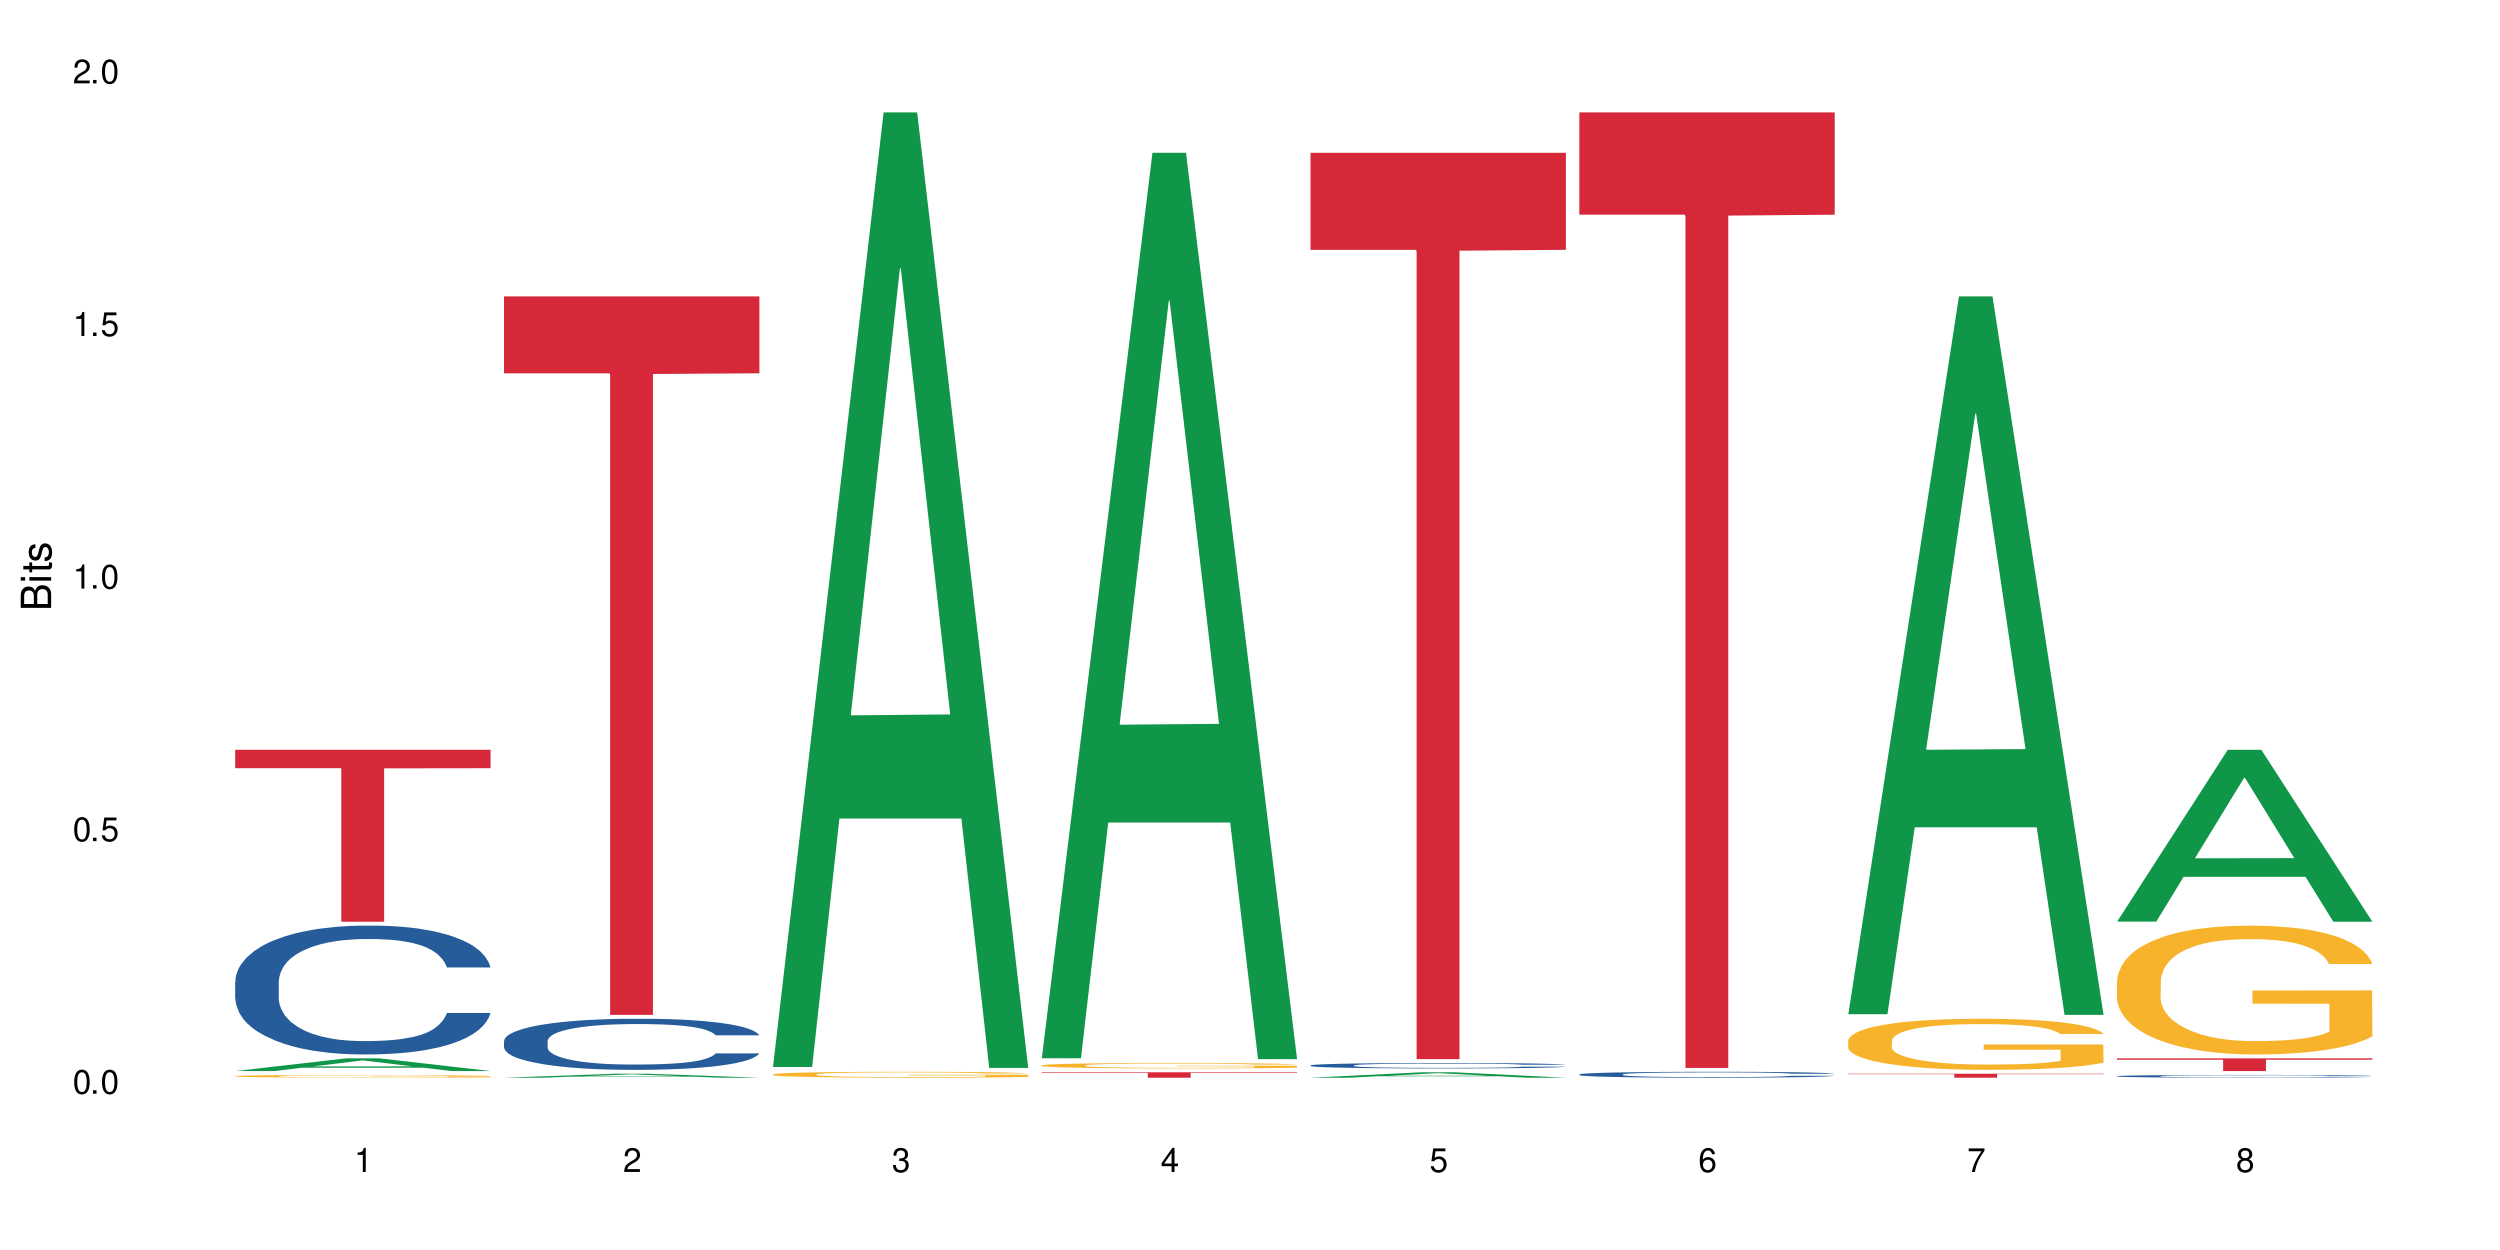 <?xml version="1.0" encoding="UTF-8"?>
<svg xmlns="http://www.w3.org/2000/svg" xmlns:xlink="http://www.w3.org/1999/xlink" width="720" height="360" viewBox="0 0 720 360">
<defs>
<g>
<g id="glyph-0-0">
</g>
<g id="glyph-0-1">
<path d="M 2.641 -6.938 C 2 -6.938 1.422 -6.656 1.078 -6.172 C 0.641 -5.562 0.406 -4.641 0.406 -3.359 C 0.406 -1.016 1.188 0.219 2.641 0.219 C 4.078 0.219 4.859 -1.016 4.859 -3.297 C 4.859 -4.641 4.656 -5.547 4.203 -6.172 C 3.844 -6.656 3.281 -6.938 2.641 -6.938 Z M 2.641 -6.188 C 3.547 -6.188 4 -5.25 4 -3.375 C 4 -1.406 3.562 -0.484 2.625 -0.484 C 1.734 -0.484 1.281 -1.438 1.281 -3.344 C 1.281 -5.25 1.734 -6.188 2.641 -6.188 Z M 2.641 -6.188 "/>
</g>
<g id="glyph-0-2">
<path d="M 1.828 -1 L 0.828 -1 L 0.828 0 L 1.828 0 Z M 1.828 -1 "/>
</g>
<g id="glyph-0-3">
<path d="M 4.562 -6.797 L 1.062 -6.797 L 0.547 -3.094 L 1.328 -3.094 C 1.719 -3.562 2.047 -3.734 2.578 -3.734 C 3.484 -3.734 4.062 -3.109 4.062 -2.094 C 4.062 -1.125 3.484 -0.531 2.578 -0.531 C 1.828 -0.531 1.375 -0.906 1.188 -1.672 L 0.328 -1.672 C 0.453 -1.109 0.547 -0.844 0.75 -0.594 C 1.125 -0.078 1.828 0.219 2.594 0.219 C 3.969 0.219 4.922 -0.781 4.922 -2.219 C 4.922 -3.562 4.031 -4.484 2.719 -4.484 C 2.25 -4.484 1.859 -4.359 1.469 -4.062 L 1.734 -5.969 L 4.562 -5.969 Z M 4.562 -6.797 "/>
</g>
<g id="glyph-0-4">
<path d="M 2.484 -4.938 L 2.484 0 L 3.328 0 L 3.328 -6.938 L 2.766 -6.938 C 2.469 -5.875 2.281 -5.734 0.984 -5.562 L 0.984 -4.938 Z M 2.484 -4.938 "/>
</g>
<g id="glyph-0-5">
<path d="M 4.859 -0.828 L 1.281 -0.828 C 1.359 -1.406 1.672 -1.781 2.5 -2.281 L 3.469 -2.828 C 4.406 -3.344 4.906 -4.062 4.906 -4.906 C 4.906 -5.484 4.672 -6.031 4.266 -6.406 C 3.859 -6.766 3.375 -6.938 2.719 -6.938 C 1.859 -6.938 1.219 -6.625 0.844 -6.031 C 0.609 -5.672 0.5 -5.234 0.484 -4.531 L 1.328 -4.531 C 1.359 -5.016 1.406 -5.281 1.531 -5.516 C 1.75 -5.938 2.188 -6.203 2.703 -6.203 C 3.469 -6.203 4.031 -5.641 4.031 -4.891 C 4.031 -4.344 3.719 -3.859 3.125 -3.516 L 2.234 -3 C 0.812 -2.172 0.406 -1.531 0.328 -0.016 L 4.859 -0.016 Z M 4.859 -0.828 "/>
</g>
<g id="glyph-0-6">
<path d="M 2.125 -3.188 L 2.578 -3.188 C 3.5 -3.188 3.984 -2.766 3.984 -1.922 C 3.984 -1.062 3.469 -0.531 2.594 -0.531 C 1.656 -0.531 1.203 -1 1.156 -2.016 L 0.312 -2.016 C 0.344 -1.453 0.438 -1.094 0.609 -0.781 C 0.953 -0.109 1.625 0.219 2.547 0.219 C 3.953 0.219 4.859 -0.625 4.859 -1.938 C 4.859 -2.828 4.516 -3.297 3.703 -3.594 C 4.344 -3.844 4.656 -4.328 4.656 -5.031 C 4.656 -6.219 3.875 -6.938 2.578 -6.938 C 1.203 -6.938 0.484 -6.172 0.453 -4.703 L 1.297 -4.703 C 1.312 -5.125 1.344 -5.359 1.453 -5.578 C 1.641 -5.969 2.062 -6.203 2.594 -6.203 C 3.344 -6.203 3.797 -5.75 3.797 -5 C 3.797 -4.516 3.609 -4.219 3.25 -4.047 C 3.016 -3.953 2.703 -3.922 2.125 -3.906 Z M 2.125 -3.188 "/>
</g>
<g id="glyph-0-7">
<path d="M 3.141 -1.672 L 3.141 0 L 3.984 0 L 3.984 -1.672 L 4.984 -1.672 L 4.984 -2.438 L 3.984 -2.438 L 3.984 -6.938 L 3.359 -6.938 L 0.266 -2.578 L 0.266 -1.672 Z M 3.141 -2.438 L 1 -2.438 L 3.141 -5.5 Z M 3.141 -2.438 "/>
</g>
<g id="glyph-0-8">
<path d="M 4.781 -5.125 C 4.609 -6.266 3.891 -6.938 2.844 -6.938 C 2.094 -6.938 1.422 -6.578 1.031 -5.953 C 0.594 -5.266 0.406 -4.422 0.406 -3.172 C 0.406 -2 0.578 -1.25 0.984 -0.641 C 1.359 -0.078 1.953 0.219 2.703 0.219 C 3.984 0.219 4.922 -0.75 4.922 -2.094 C 4.922 -3.375 4.062 -4.281 2.844 -4.281 C 2.172 -4.281 1.641 -4.031 1.281 -3.516 C 1.281 -5.234 1.828 -6.188 2.797 -6.188 C 3.391 -6.188 3.797 -5.797 3.938 -5.125 Z M 2.734 -3.531 C 3.547 -3.531 4.062 -2.953 4.062 -2.031 C 4.062 -1.156 3.484 -0.531 2.703 -0.531 C 1.922 -0.531 1.328 -1.188 1.328 -2.078 C 1.328 -2.938 1.906 -3.531 2.734 -3.531 Z M 2.734 -3.531 "/>
</g>
<g id="glyph-0-9">
<path d="M 4.984 -6.797 L 0.438 -6.797 L 0.438 -5.969 L 4.109 -5.969 C 2.5 -3.656 1.828 -2.234 1.328 0 L 2.219 0 C 2.594 -2.172 3.453 -4.047 4.984 -6.094 Z M 4.984 -6.797 "/>
</g>
<g id="glyph-0-10">
<path d="M 3.75 -3.656 C 4.469 -4.094 4.688 -4.438 4.688 -5.078 C 4.688 -6.172 3.844 -6.938 2.641 -6.938 C 1.438 -6.938 0.594 -6.172 0.594 -5.094 C 0.594 -4.438 0.812 -4.094 1.516 -3.656 C 0.734 -3.266 0.359 -2.703 0.359 -1.922 C 0.359 -0.656 1.281 0.219 2.641 0.219 C 3.984 0.219 4.922 -0.656 4.922 -1.922 C 4.922 -2.703 4.531 -3.266 3.75 -3.656 Z M 2.641 -6.188 C 3.359 -6.188 3.812 -5.75 3.812 -5.062 C 3.812 -4.406 3.344 -3.984 2.641 -3.984 C 1.922 -3.984 1.453 -4.406 1.453 -5.078 C 1.453 -5.75 1.922 -6.188 2.641 -6.188 Z M 2.641 -3.266 C 3.484 -3.266 4.062 -2.719 4.062 -1.906 C 4.062 -1.078 3.484 -0.531 2.625 -0.531 C 1.797 -0.531 1.219 -1.094 1.219 -1.906 C 1.219 -2.719 1.781 -3.266 2.641 -3.266 Z M 2.641 -3.266 "/>
</g>
<g id="glyph-1-0">
</g>
<g id="glyph-1-1">
<path d="M 0 -0.953 L 0 -4.891 C 0 -5.719 -0.234 -6.344 -0.734 -6.797 C -1.188 -7.234 -1.812 -7.469 -2.5 -7.469 C -3.547 -7.469 -4.188 -7 -4.625 -5.875 C -4.984 -6.688 -5.625 -7.094 -6.531 -7.094 C -7.172 -7.094 -7.734 -6.859 -8.141 -6.391 C -8.562 -5.922 -8.75 -5.344 -8.75 -4.5 L -8.75 -0.953 Z M -4.984 -2.062 L -7.766 -2.062 L -7.766 -4.219 C -7.766 -4.844 -7.688 -5.203 -7.453 -5.5 C -7.219 -5.812 -6.859 -5.969 -6.375 -5.969 C -5.891 -5.969 -5.531 -5.812 -5.297 -5.5 C -5.062 -5.203 -4.984 -4.844 -4.984 -4.219 Z M -0.984 -2.062 L -4 -2.062 L -4 -4.781 C -4 -5.766 -3.438 -6.359 -2.484 -6.359 C -1.547 -6.359 -0.984 -5.766 -0.984 -4.781 Z M -0.984 -2.062 "/>
</g>
<g id="glyph-1-2">
<path d="M -6.281 -1.797 L -6.281 -0.797 L 0 -0.797 L 0 -1.797 Z M -8.75 -1.797 L -8.75 -0.797 L -7.484 -0.797 L -7.484 -1.797 Z M -8.75 -1.797 "/>
</g>
<g id="glyph-1-3">
<path d="M -6.281 -3.047 L -6.281 -2.016 L -8.016 -2.016 L -8.016 -1.016 L -6.281 -1.016 L -6.281 -0.172 L -5.469 -0.172 L -5.469 -1.016 L -0.719 -1.016 C -0.078 -1.016 0.281 -1.453 0.281 -2.234 C 0.281 -2.5 0.25 -2.719 0.188 -3.047 L -0.641 -3.047 C -0.609 -2.906 -0.594 -2.766 -0.594 -2.562 C -0.594 -2.141 -0.719 -2.016 -1.156 -2.016 L -5.469 -2.016 L -5.469 -3.047 Z M -6.281 -3.047 "/>
</g>
<g id="glyph-1-4">
<path d="M -4.531 -5.25 C -5.766 -5.25 -6.469 -4.422 -6.469 -2.969 C -6.469 -1.516 -5.719 -0.562 -4.547 -0.562 C -3.562 -0.562 -3.094 -1.062 -2.734 -2.562 L -2.516 -3.484 C -2.344 -4.188 -2.094 -4.469 -1.641 -4.469 C -1.047 -4.469 -0.641 -3.875 -0.641 -3 C -0.641 -2.453 -0.797 -2 -1.062 -1.75 C -1.25 -1.594 -1.422 -1.531 -1.875 -1.469 L -1.875 -0.406 C -0.422 -0.453 0.281 -1.266 0.281 -2.922 C 0.281 -4.5 -0.5 -5.516 -1.719 -5.516 C -2.656 -5.516 -3.172 -4.984 -3.469 -3.734 L -3.703 -2.766 C -3.891 -1.953 -4.156 -1.609 -4.594 -1.609 C -5.188 -1.609 -5.547 -2.125 -5.547 -2.938 C -5.547 -3.75 -5.203 -4.172 -4.531 -4.203 Z M -4.531 -5.25 "/>
</g>
</g>
</defs>
<rect x="-72" y="-36" width="864" height="432" fill="rgb(100%, 100%, 100%)" fill-opacity="1"/>
<path fill-rule="nonzero" fill="rgb(6.275%, 58.824%, 28.235%)" fill-opacity="1" d="M 67.73 308.465 L 67.809 308.461 L 99.637 304.809 L 109.301 304.809 L 141.281 308.469 L 130.047 308.469 L 122.031 307.512 L 86.906 307.512 L 79.047 308.465 L 67.73 308.465 L 90.285 307.117 L 118.809 307.113 L 104.586 305.406 L 104.43 305.402 L 104.27 305.414 L 90.207 307.113 L 90.285 307.117 Z M 67.73 308.465 "/>
<path fill-rule="nonzero" fill="rgb(14.51%, 36.078%, 60%)" fill-opacity="1" d="M 67.73 282.73 L 67.82 282.695 L 67.82 281.883 L 68.09 280.594 L 68.719 278.965 L 69.344 277.844 L 70.961 275.844 L 73.203 273.91 L 75.535 272.418 L 77.238 271.535 L 78.766 270.859 L 82.262 269.605 L 84.504 268.961 L 86.926 268.383 L 89.887 267.805 L 92.039 267.469 L 96.883 266.926 L 100.469 266.688 L 103.25 266.586 L 109.262 266.586 L 112.848 266.719 L 115.449 266.891 L 118.32 267.16 L 120.742 267.469 L 124.957 268.215 L 128.727 269.164 L 130.43 269.707 L 133.121 270.758 L 135.184 271.773 L 136.617 272.656 L 138.234 273.91 L 139.668 275.438 L 140.746 277.168 L 141.281 278.625 L 128.727 278.625 L 128.098 277.27 L 127.379 276.219 L 126.035 274.828 L 124.688 273.844 L 122.805 272.859 L 121.102 272.215 L 118.77 271.57 L 116.707 271.164 L 114.555 270.859 L 112.488 270.656 L 108.543 270.453 L 103.969 270.453 L 102.266 270.52 L 98.766 270.789 L 96.883 271.027 L 94.191 271.504 L 92.309 271.945 L 90.066 272.621 L 88.539 273.199 L 86.656 274.082 L 85.312 274.859 L 83.785 275.98 L 82.891 276.828 L 82.082 277.777 L 81.363 278.898 L 80.828 280.086 L 80.469 281.34 L 80.289 282.559 L 80.289 287.816 L 80.469 289.039 L 80.918 290.465 L 82.082 292.531 L 83.785 294.328 L 85.762 295.754 L 87.645 296.773 L 88.719 297.246 L 90.156 297.789 L 92.398 298.469 L 95.629 299.145 L 97.512 299.418 L 100.383 299.688 L 103.34 299.824 L 107.289 299.824 L 110.785 299.688 L 113.117 299.52 L 115.539 299.246 L 118.859 298.672 L 120.922 298.129 L 122.715 297.484 L 124.062 296.84 L 124.957 296.297 L 126.305 295.246 L 127.379 294.094 L 128.188 292.906 L 128.727 291.75 L 141.281 291.75 L 140.746 293.109 L 139.938 294.43 L 139.129 295.414 L 137.875 296.602 L 136.441 297.652 L 134.375 298.84 L 132.672 299.621 L 130.43 300.469 L 128.367 301.113 L 126.125 301.691 L 122.805 302.367 L 120.652 302.707 L 118.32 303.012 L 115.539 303.285 L 112.043 303.52 L 108.273 303.656 L 104.777 303.691 L 101.008 303.625 L 98.227 303.488 L 94.551 303.184 L 89.977 302.57 L 86.656 301.926 L 84.055 301.281 L 81.812 300.605 L 79.301 299.688 L 76.074 298.195 L 74.098 297.043 L 72.754 296.094 L 71.23 294.77 L 70.152 293.582 L 68.898 291.684 L 68 289.277 L 67.73 287.41 Z M 67.73 282.73 "/>
<path fill-rule="nonzero" fill="rgb(96.863%, 70.196%, 16.863%)" fill-opacity="1" d="M 67.73 309.926 L 67.82 309.926 L 67.82 309.91 L 68.18 309.879 L 69.078 309.832 L 70.242 309.797 L 71.5 309.766 L 72.305 309.75 L 73.652 309.73 L 74.816 309.715 L 77.777 309.68 L 81.543 309.652 L 83.609 309.637 L 85.941 309.625 L 89.258 309.609 L 90.785 309.605 L 95.449 309.594 L 100.738 309.586 L 109.262 309.586 L 112.938 309.59 L 117.961 309.598 L 120.832 309.605 L 123.074 309.609 L 125.406 309.621 L 128.277 309.637 L 130.969 309.652 L 135.273 309.691 L 137.066 309.715 L 138.594 309.742 L 139.938 309.77 L 140.746 309.797 L 141.281 309.82 L 128.816 309.82 L 128.098 309.797 L 127.289 309.777 L 125.945 309.754 L 124.598 309.734 L 123.254 309.723 L 120.742 309.703 L 118.59 309.691 L 115.898 309.68 L 113.297 309.676 L 110.336 309.672 L 108.543 309.668 L 103.789 309.668 L 99.484 309.672 L 96.973 309.68 L 95.18 309.684 L 92.668 309.695 L 91.141 309.703 L 90.246 309.711 L 87.555 309.734 L 85.762 309.754 L 84.773 309.766 L 83.52 309.789 L 82.621 309.809 L 81.633 309.836 L 81.098 309.859 L 80.379 309.91 L 80.289 310.039 L 80.559 310.066 L 81.098 310.098 L 81.812 310.121 L 82.891 310.152 L 83.965 310.172 L 85.852 310.199 L 87.465 310.219 L 88.719 310.23 L 91.141 310.25 L 92.129 310.258 L 94.461 310.27 L 96.883 310.281 L 99.844 310.289 L 102.086 310.293 L 105.672 310.297 L 110.246 310.297 L 115.629 310.293 L 119.039 310.285 L 121.371 310.281 L 122.895 310.277 L 124.777 310.27 L 126.125 310.262 L 127.379 310.254 L 128.906 310.242 L 128.906 310.066 L 106.75 310.066 L 106.75 309.984 L 141.195 309.984 L 141.281 310.27 L 139.398 310.289 L 137.066 310.305 L 134.824 310.32 L 132.492 310.332 L 129.176 310.348 L 126.484 310.355 L 122.355 310.367 L 118.59 310.371 L 114.645 310.375 L 111.145 310.379 L 103.34 310.379 L 99.395 310.375 L 96.254 310.367 L 93.383 310.359 L 90.516 310.352 L 86.926 310.336 L 84.594 310.324 L 82.172 310.309 L 79.75 310.289 L 77.598 310.27 L 76.164 310.254 L 74.727 310.238 L 73.203 310.215 L 71.766 310.191 L 70.691 310.168 L 69.703 310.145 L 68.988 310.121 L 68.27 310.086 L 67.91 310.062 L 67.73 310.039 Z M 67.73 309.926 "/>
<path fill-rule="nonzero" fill="rgb(83.922%, 15.686%, 22.353%)" fill-opacity="1" d="M 67.73 215.941 L 141.281 215.941 L 141.281 221.242 L 110.629 221.289 L 110.629 265.469 L 98.297 265.469 L 98.297 221.336 L 98.117 221.242 L 67.73 221.242 Z M 67.73 215.941 "/>
<path fill-rule="nonzero" fill="rgb(6.275%, 58.824%, 28.235%)" fill-opacity="1" d="M 145.156 310.379 L 145.234 310.379 L 177.059 309.234 L 186.723 309.234 L 218.707 310.379 L 207.469 310.379 L 199.453 310.082 L 164.328 310.082 L 156.469 310.379 L 145.156 310.379 L 167.707 309.957 L 196.23 309.957 L 182.008 309.422 L 181.852 309.422 L 181.695 309.426 L 167.629 309.957 L 167.707 309.957 Z M 145.156 310.379 "/>
<path fill-rule="nonzero" fill="rgb(14.51%, 36.078%, 60%)" fill-opacity="1" d="M 145.156 299.809 L 145.242 299.793 L 145.242 299.473 L 145.512 298.961 L 146.141 298.316 L 146.77 297.871 L 148.383 297.078 L 150.625 296.312 L 152.957 295.719 L 154.664 295.371 L 156.188 295.102 L 159.684 294.602 L 161.93 294.348 L 164.352 294.117 L 167.309 293.891 L 169.461 293.754 L 174.305 293.539 L 177.895 293.445 L 180.676 293.406 L 186.684 293.406 L 190.273 293.461 L 192.875 293.527 L 195.742 293.633 L 198.164 293.754 L 202.383 294.051 L 206.148 294.43 L 207.852 294.645 L 210.543 295.059 L 212.605 295.465 L 214.043 295.812 L 215.656 296.312 L 217.094 296.914 L 218.168 297.602 L 218.707 298.18 L 206.148 298.18 L 205.52 297.641 L 204.805 297.227 L 203.457 296.672 L 202.113 296.285 L 200.23 295.895 L 198.523 295.637 L 196.191 295.383 L 194.129 295.223 L 191.977 295.102 L 189.914 295.02 L 185.969 294.938 L 181.391 294.938 L 179.688 294.965 L 176.191 295.074 L 174.305 295.168 L 171.613 295.355 L 169.73 295.531 L 167.488 295.801 L 165.965 296.027 L 164.082 296.379 L 162.734 296.688 L 161.211 297.133 L 160.312 297.469 L 159.508 297.844 L 158.789 298.289 L 158.25 298.758 L 157.891 299.258 L 157.711 299.738 L 157.711 301.824 L 157.891 302.309 L 158.34 302.875 L 159.508 303.695 L 161.211 304.406 L 163.184 304.973 L 165.066 305.375 L 166.145 305.562 L 167.578 305.777 L 169.82 306.047 L 173.051 306.316 L 174.934 306.426 L 177.805 306.531 L 180.766 306.586 L 184.711 306.586 L 188.211 306.531 L 190.543 306.465 L 192.965 306.355 L 196.281 306.129 L 198.344 305.914 L 200.141 305.656 L 201.484 305.402 L 202.383 305.188 L 203.727 304.77 L 204.805 304.312 L 205.609 303.844 L 206.148 303.383 L 218.707 303.383 L 218.168 303.922 L 217.359 304.445 L 216.555 304.836 L 215.297 305.309 L 213.863 305.727 L 211.801 306.195 L 210.094 306.504 L 207.852 306.84 L 205.789 307.098 L 203.547 307.324 L 200.23 307.594 L 198.074 307.727 L 195.742 307.848 L 192.965 307.957 L 189.465 308.051 L 185.699 308.105 L 182.199 308.117 L 178.434 308.09 L 175.652 308.039 L 171.973 307.918 L 167.398 307.676 L 164.082 307.418 L 161.48 307.164 L 159.238 306.895 L 156.727 306.531 L 153.496 305.941 L 151.523 305.484 L 150.176 305.105 L 148.652 304.582 L 147.574 304.109 L 146.32 303.359 L 145.422 302.402 L 145.156 301.664 Z M 145.156 299.809 "/>
<path fill-rule="nonzero" fill="rgb(83.922%, 15.686%, 22.353%)" fill-opacity="1" d="M 145.156 85.363 L 218.707 85.363 L 218.707 107.512 L 188.051 107.707 L 188.051 292.289 L 175.719 292.289 L 175.719 107.902 L 175.539 107.512 L 145.156 107.512 Z M 145.156 85.363 "/>
<path fill-rule="nonzero" fill="rgb(6.275%, 58.824%, 28.235%)" fill-opacity="1" d="M 222.578 307.301 L 222.656 307.043 L 254.48 32.379 L 264.148 32.379 L 296.129 307.559 L 284.895 307.559 L 276.879 235.73 L 241.75 235.73 L 233.895 307.301 L 222.578 307.301 L 245.129 206.016 L 273.656 205.754 L 259.434 77.336 L 259.273 77.078 L 259.117 77.855 L 245.051 205.754 L 245.129 206.016 Z M 222.578 307.301 "/>
<path fill-rule="nonzero" fill="rgb(96.863%, 70.196%, 16.863%)" fill-opacity="1" d="M 222.578 309.406 L 222.668 309.406 L 222.668 309.375 L 223.027 309.305 L 223.922 309.207 L 225.09 309.129 L 226.344 309.066 L 227.152 309.031 L 228.496 308.988 L 229.664 308.953 L 232.625 308.883 L 236.391 308.816 L 238.453 308.789 L 240.785 308.762 L 244.105 308.734 L 245.629 308.723 L 250.293 308.695 L 255.586 308.68 L 261.418 308.676 L 264.109 308.68 L 267.785 308.684 L 272.809 308.703 L 275.68 308.719 L 277.922 308.734 L 280.254 308.754 L 283.125 308.785 L 285.816 308.82 L 287.969 308.859 L 290.121 308.906 L 291.914 308.957 L 293.438 309.008 L 294.785 309.074 L 295.59 309.129 L 296.129 309.184 L 283.66 309.184 L 282.945 309.129 L 282.137 309.086 L 280.793 309.035 L 279.445 309 L 278.102 308.969 L 275.59 308.93 L 273.438 308.902 L 270.746 308.883 L 268.145 308.867 L 265.184 308.859 L 263.391 308.855 L 258.637 308.855 L 254.332 308.867 L 251.82 308.879 L 250.023 308.891 L 247.512 308.914 L 245.988 308.934 L 245.094 308.945 L 242.402 308.996 L 240.605 309.039 L 239.621 309.066 L 238.363 309.113 L 237.469 309.156 L 236.48 309.219 L 235.941 309.266 L 235.227 309.371 L 235.137 309.652 L 235.406 309.711 L 235.941 309.773 L 236.66 309.828 L 237.738 309.887 L 238.812 309.934 L 240.695 309.996 L 242.312 310.035 L 243.566 310.062 L 245.988 310.102 L 246.977 310.117 L 249.309 310.145 L 251.73 310.168 L 254.691 310.184 L 256.934 310.195 L 260.52 310.203 L 265.094 310.203 L 270.477 310.191 L 273.887 310.18 L 276.219 310.168 L 277.742 310.156 L 279.625 310.141 L 280.973 310.125 L 282.227 310.109 L 283.75 310.082 L 283.75 309.711 L 261.598 309.707 L 261.598 309.535 L 296.039 309.531 L 296.129 310.141 L 294.246 310.184 L 291.914 310.223 L 289.672 310.254 L 287.34 310.281 L 284.02 310.309 L 281.328 310.328 L 277.203 310.352 L 273.438 310.363 L 269.488 310.375 L 265.992 310.379 L 261.867 310.379 L 258.188 310.375 L 254.242 310.367 L 251.102 310.355 L 248.23 310.34 L 245.359 310.32 L 241.773 310.285 L 239.441 310.262 L 237.02 310.227 L 234.598 310.188 L 232.445 310.148 L 231.008 310.113 L 229.574 310.078 L 228.051 310.031 L 226.613 309.977 L 225.539 309.93 L 224.551 309.875 L 223.832 309.824 L 223.117 309.754 L 222.758 309.695 L 222.578 309.648 Z M 222.578 309.406 "/>
<path fill-rule="nonzero" fill="rgb(6.275%, 58.824%, 28.235%)" fill-opacity="1" d="M 300 304.785 L 300.078 304.539 L 331.906 44.012 L 341.57 44.012 L 373.555 305.031 L 362.316 305.031 L 354.301 236.895 L 319.176 236.895 L 311.316 304.785 L 300 304.785 L 322.555 208.711 L 351.078 208.465 L 336.855 86.66 L 336.699 86.414 L 336.543 87.148 L 322.477 208.465 L 322.555 208.711 Z M 300 304.785 "/>
<path fill-rule="nonzero" fill="rgb(96.863%, 70.196%, 16.863%)" fill-opacity="1" d="M 300 306.812 L 300.09 306.812 L 300.09 306.785 L 300.449 306.719 L 301.348 306.633 L 302.512 306.559 L 303.77 306.504 L 304.574 306.473 L 305.922 306.43 L 307.086 306.398 L 310.047 306.336 L 313.816 306.273 L 315.879 306.25 L 318.211 306.227 L 321.527 306.199 L 323.055 306.188 L 327.719 306.164 L 333.012 306.152 L 338.84 306.148 L 341.531 306.148 L 345.207 306.152 L 350.23 306.168 L 353.102 306.184 L 355.344 306.199 L 357.676 306.215 L 360.547 306.246 L 363.238 306.277 L 365.391 306.312 L 367.543 306.355 L 369.336 306.402 L 370.863 306.453 L 372.207 306.512 L 373.016 306.562 L 373.555 306.609 L 361.086 306.609 L 360.367 306.562 L 359.559 306.523 L 358.215 306.477 L 356.871 306.441 L 355.523 306.414 L 353.012 306.379 L 350.859 306.355 L 348.168 306.336 L 345.566 306.32 L 342.609 306.312 L 340.812 306.309 L 336.059 306.309 L 331.754 306.32 L 329.242 306.332 L 327.449 306.344 L 324.938 306.363 L 323.414 306.383 L 322.516 306.395 L 319.824 306.438 L 318.031 306.477 L 317.043 306.504 L 315.789 306.547 L 314.891 306.586 L 313.902 306.641 L 313.367 306.684 L 312.648 306.781 L 312.559 307.039 L 312.828 307.09 L 313.367 307.148 L 314.082 307.203 L 315.16 307.254 L 316.234 307.297 L 318.121 307.352 L 319.734 307.391 L 320.992 307.414 L 323.414 307.453 L 324.398 307.465 L 326.73 307.488 L 329.152 307.512 L 332.113 307.527 L 334.355 307.535 L 337.941 307.543 L 342.52 307.543 L 347.898 307.535 L 351.309 307.523 L 353.641 307.512 L 355.164 307.5 L 357.047 307.484 L 358.395 307.473 L 359.648 307.457 L 361.176 307.434 L 361.176 307.09 L 339.02 307.09 L 339.02 306.93 L 373.465 306.93 L 373.555 307.484 L 371.668 307.523 L 369.336 307.562 L 367.094 307.59 L 364.762 307.613 L 361.445 307.641 L 358.754 307.656 L 354.629 307.68 L 350.859 307.691 L 346.914 307.699 L 343.414 307.703 L 335.609 307.703 L 331.664 307.695 L 328.523 307.684 L 325.656 307.668 L 322.785 307.648 L 319.195 307.621 L 316.863 307.594 L 314.441 307.566 L 312.02 307.531 L 309.867 307.492 L 308.434 307.461 L 306.996 307.426 L 305.473 307.387 L 304.039 307.336 L 302.961 307.293 L 301.973 307.242 L 301.258 307.195 L 300.539 307.133 L 300.18 307.082 L 300 307.035 Z M 300 306.812 "/>
<path fill-rule="nonzero" fill="rgb(83.922%, 15.686%, 22.353%)" fill-opacity="1" d="M 300 308.82 L 373.555 308.82 L 373.555 308.988 L 342.898 308.988 L 342.898 310.379 L 330.566 310.379 L 330.566 308.992 L 330.387 308.988 L 300 308.988 Z M 300 308.82 "/>
<path fill-rule="nonzero" fill="rgb(6.275%, 58.824%, 28.235%)" fill-opacity="1" d="M 377.426 310.379 L 377.504 310.375 L 409.328 308.82 L 418.992 308.82 L 450.977 310.379 L 439.738 310.379 L 431.723 309.973 L 396.598 309.973 L 388.738 310.379 L 377.426 310.379 L 399.977 309.805 L 428.504 309.805 L 414.277 309.074 L 414.121 309.074 L 413.965 309.078 L 399.898 309.805 L 399.977 309.805 Z M 377.426 310.379 "/>
<path fill-rule="nonzero" fill="rgb(14.51%, 36.078%, 60%)" fill-opacity="1" d="M 377.426 306.824 L 377.516 306.824 L 377.516 306.789 L 377.781 306.734 L 378.41 306.668 L 379.039 306.621 L 380.652 306.535 L 382.895 306.453 L 385.227 306.391 L 386.934 306.355 L 388.457 306.324 L 391.957 306.273 L 394.199 306.246 L 396.621 306.223 L 399.578 306.199 L 401.734 306.184 L 406.574 306.16 L 410.164 306.152 L 412.945 306.148 L 418.953 306.148 L 422.543 306.152 L 425.145 306.16 L 428.016 306.172 L 430.438 306.184 L 434.652 306.215 L 438.418 306.254 L 440.125 306.277 L 442.812 306.32 L 444.879 306.363 L 446.312 306.402 L 447.926 306.453 L 449.363 306.52 L 450.438 306.59 L 450.977 306.652 L 438.418 306.652 L 437.789 306.594 L 437.074 306.551 L 435.727 306.492 L 434.383 306.453 L 432.5 306.41 L 430.793 306.383 L 428.461 306.355 L 426.398 306.34 L 424.246 306.324 L 422.184 306.316 L 418.238 306.309 L 413.664 306.309 L 411.957 306.312 L 408.461 306.324 L 406.574 306.332 L 403.887 306.352 L 402 306.371 L 399.758 306.398 L 398.234 306.426 L 396.352 306.461 L 395.004 306.496 L 393.48 306.543 L 392.582 306.578 L 391.777 306.617 L 391.059 306.664 L 390.52 306.715 L 390.16 306.766 L 389.98 306.816 L 389.98 307.039 L 390.16 307.09 L 390.609 307.148 L 391.777 307.238 L 393.48 307.312 L 395.453 307.371 L 397.336 307.414 L 398.414 307.434 L 399.848 307.457 L 402.09 307.484 L 405.32 307.516 L 407.203 307.527 L 410.074 307.535 L 413.035 307.543 L 416.98 307.543 L 420.48 307.535 L 422.812 307.531 L 425.234 307.52 L 428.551 307.496 L 430.613 307.473 L 432.41 307.445 L 433.754 307.418 L 434.652 307.395 L 435.996 307.352 L 437.074 307.301 L 437.879 307.254 L 438.418 307.203 L 450.977 307.203 L 450.438 307.262 L 449.633 307.316 L 448.824 307.359 L 447.566 307.406 L 446.133 307.453 L 444.07 307.5 L 442.367 307.535 L 440.125 307.57 L 438.059 307.598 L 435.816 307.621 L 432.5 307.648 L 430.348 307.664 L 428.016 307.676 L 425.234 307.688 L 421.734 307.699 L 417.969 307.703 L 410.703 307.703 L 407.922 307.695 L 404.242 307.684 L 399.668 307.656 L 396.352 307.633 L 393.75 307.605 L 391.508 307.574 L 388.996 307.535 L 385.766 307.473 L 383.793 307.426 L 382.449 307.387 L 380.922 307.332 L 379.848 307.281 L 378.59 307.199 L 377.695 307.102 L 377.426 307.02 Z M 377.426 306.824 "/>
<path fill-rule="nonzero" fill="rgb(83.922%, 15.686%, 22.353%)" fill-opacity="1" d="M 377.426 44.012 L 450.977 44.012 L 450.977 71.953 L 420.324 72.199 L 420.324 305.031 L 407.988 305.031 L 407.988 72.441 L 407.809 71.953 L 377.426 71.953 Z M 377.426 44.012 "/>
<path fill-rule="nonzero" fill="rgb(14.51%, 36.078%, 60%)" fill-opacity="1" d="M 454.848 309.418 L 454.938 309.418 L 454.938 309.379 L 455.207 309.32 L 455.836 309.246 L 456.461 309.195 L 458.078 309.102 L 460.32 309.012 L 462.652 308.945 L 464.355 308.902 L 465.879 308.875 L 469.379 308.816 L 471.621 308.785 L 474.043 308.758 L 477.004 308.734 L 479.156 308.719 L 484 308.691 L 487.586 308.68 L 490.367 308.676 L 496.379 308.676 L 499.965 308.684 L 502.566 308.691 L 505.438 308.703 L 507.859 308.719 L 512.074 308.75 L 515.844 308.797 L 517.547 308.82 L 520.238 308.867 L 522.301 308.914 L 523.734 308.957 L 525.352 309.012 L 526.785 309.082 L 527.863 309.164 L 528.398 309.23 L 515.844 309.23 L 515.215 309.168 L 514.496 309.117 L 513.152 309.055 L 511.805 309.012 L 509.922 308.965 L 508.219 308.934 L 505.887 308.906 L 503.824 308.887 L 501.672 308.875 L 499.605 308.863 L 495.66 308.855 L 491.086 308.855 L 489.383 308.859 L 485.883 308.871 L 484 308.879 L 481.309 308.902 L 479.426 308.922 L 477.184 308.953 L 475.656 308.98 L 473.773 309.02 L 472.43 309.059 L 470.902 309.109 L 470.008 309.148 L 469.199 309.191 L 468.48 309.242 L 467.945 309.297 L 467.586 309.355 L 467.406 309.41 L 467.406 309.652 L 467.586 309.707 L 468.035 309.773 L 469.199 309.867 L 470.902 309.949 L 472.879 310.016 L 474.762 310.062 L 475.836 310.086 L 477.273 310.109 L 479.516 310.141 L 482.742 310.172 L 484.629 310.184 L 487.496 310.195 L 490.457 310.203 L 494.406 310.203 L 497.902 310.195 L 500.234 310.188 L 502.656 310.176 L 505.977 310.148 L 508.039 310.125 L 509.832 310.094 L 511.18 310.066 L 512.074 310.039 L 513.422 309.992 L 514.496 309.938 L 515.305 309.887 L 515.844 309.832 L 528.398 309.832 L 527.863 309.895 L 527.055 309.953 L 526.246 310 L 524.992 310.055 L 523.555 310.102 L 521.492 310.156 L 519.789 310.191 L 517.547 310.23 L 515.484 310.262 L 513.242 310.289 L 509.922 310.32 L 507.77 310.336 L 505.438 310.348 L 502.656 310.359 L 499.16 310.371 L 495.391 310.379 L 491.895 310.379 L 488.125 310.375 L 485.344 310.371 L 481.668 310.355 L 477.094 310.328 L 473.773 310.301 L 471.172 310.27 L 468.93 310.238 L 466.418 310.195 L 463.191 310.129 L 461.215 310.074 L 459.871 310.031 L 458.348 309.969 L 457.27 309.914 L 456.016 309.828 L 455.117 309.719 L 454.848 309.633 Z M 454.848 309.418 "/>
<path fill-rule="nonzero" fill="rgb(83.922%, 15.686%, 22.353%)" fill-opacity="1" d="M 454.848 32.379 L 528.398 32.379 L 528.398 61.832 L 497.746 62.094 L 497.746 307.559 L 485.414 307.559 L 485.414 62.352 L 485.234 61.832 L 454.848 61.832 Z M 454.848 32.379 "/>
<path fill-rule="nonzero" fill="rgb(6.275%, 58.824%, 28.235%)" fill-opacity="1" d="M 532.27 292.094 L 532.352 291.902 L 564.176 85.363 L 573.84 85.363 L 605.824 292.289 L 594.586 292.289 L 586.57 238.273 L 551.445 238.273 L 543.586 292.094 L 532.27 292.094 L 554.824 215.93 L 583.348 215.738 L 569.125 119.172 L 568.969 118.977 L 568.812 119.559 L 554.746 215.738 L 554.824 215.93 Z M 532.27 292.094 "/>
<path fill-rule="nonzero" fill="rgb(96.863%, 70.196%, 16.863%)" fill-opacity="1" d="M 532.27 299.707 L 532.359 299.695 L 532.359 299.426 L 532.719 298.82 L 533.617 297.988 L 534.781 297.301 L 536.039 296.766 L 536.844 296.484 L 538.191 296.078 L 539.355 295.785 L 542.316 295.18 L 546.086 294.613 L 548.148 294.375 L 550.48 294.145 L 553.797 293.891 L 555.324 293.797 L 559.988 293.582 L 565.281 293.445 L 571.109 293.406 L 573.801 293.418 L 577.48 293.473 L 582.5 293.621 L 585.371 293.754 L 587.613 293.891 L 589.945 294.062 L 592.816 294.332 L 595.508 294.656 L 597.66 294.977 L 599.812 295.379 L 601.609 295.812 L 603.133 296.281 L 604.477 296.844 L 605.285 297.316 L 605.824 297.785 L 593.355 297.785 L 592.637 297.316 L 591.832 296.953 L 590.484 296.508 L 589.141 296.188 L 587.793 295.934 L 585.281 295.582 L 583.129 295.367 L 580.438 295.18 L 577.836 295.059 L 574.879 294.977 L 573.082 294.949 L 568.328 294.949 L 564.023 295.047 L 561.512 295.152 L 559.719 295.262 L 557.207 295.461 L 555.684 295.621 L 554.785 295.73 L 552.094 296.148 L 550.301 296.523 L 549.312 296.777 L 548.059 297.18 L 547.16 297.543 L 546.176 298.082 L 545.637 298.484 L 544.918 299.398 L 544.828 301.816 L 545.098 302.328 L 545.637 302.879 L 546.355 303.363 L 547.43 303.871 L 548.508 304.262 L 550.391 304.785 L 552.004 305.137 L 553.262 305.363 L 555.684 305.727 L 556.668 305.848 L 559 306.09 L 561.422 306.277 L 564.383 306.438 L 566.625 306.52 L 570.215 306.586 L 574.789 306.586 L 580.168 306.508 L 583.578 306.398 L 585.91 306.293 L 587.434 306.195 L 589.32 306.051 L 590.664 305.914 L 591.922 305.766 L 593.445 305.539 L 593.445 302.328 L 571.289 302.312 L 571.289 300.809 L 605.734 300.797 L 605.824 306.051 L 603.941 306.41 L 601.609 306.762 L 599.363 307.031 L 597.031 307.258 L 593.715 307.516 L 591.023 307.676 L 586.898 307.863 L 583.129 307.984 L 579.184 308.066 L 575.684 308.105 L 571.559 308.117 L 567.883 308.09 L 563.934 308.012 L 560.797 307.902 L 557.926 307.77 L 555.055 307.594 L 551.465 307.312 L 549.133 307.082 L 546.711 306.801 L 544.289 306.465 L 542.137 306.102 L 540.703 305.82 L 539.266 305.5 L 537.742 305.094 L 536.309 304.637 L 535.23 304.223 L 534.246 303.75 L 533.527 303.309 L 532.809 302.703 L 532.449 302.219 L 532.27 301.805 Z M 532.27 299.707 "/>
<path fill-rule="nonzero" fill="rgb(83.922%, 15.686%, 22.353%)" fill-opacity="1" d="M 532.27 309.234 L 605.824 309.234 L 605.824 309.359 L 575.168 309.359 L 575.168 310.379 L 562.836 310.379 L 562.836 309.359 L 532.27 309.359 Z M 532.27 309.234 "/>
<path fill-rule="nonzero" fill="rgb(6.275%, 58.824%, 28.235%)" fill-opacity="1" d="M 609.695 265.422 L 609.773 265.375 L 641.598 215.941 L 651.266 215.941 L 683.246 265.469 L 672.008 265.469 L 663.996 252.539 L 628.867 252.539 L 621.012 265.422 L 609.695 265.422 L 632.246 247.191 L 660.773 247.145 L 646.551 224.031 L 646.391 223.984 L 646.234 224.125 L 632.168 247.145 L 632.246 247.191 Z M 609.695 265.422 "/>
<path fill-rule="nonzero" fill="rgb(14.51%, 36.078%, 60%)" fill-opacity="1" d="M 609.695 309.93 L 609.785 309.93 L 609.785 309.914 L 610.055 309.887 L 610.68 309.852 L 611.309 309.828 L 612.922 309.785 L 615.164 309.742 L 617.5 309.711 L 619.203 309.691 L 620.727 309.676 L 624.227 309.648 L 626.469 309.637 L 628.891 309.625 L 631.852 309.613 L 634.004 309.605 L 638.848 309.594 L 642.434 309.586 L 651.223 309.586 L 654.812 309.59 L 657.414 309.59 L 660.285 309.598 L 662.707 309.605 L 666.922 309.621 L 670.688 309.641 L 672.395 309.652 L 675.086 309.676 L 677.148 309.695 L 678.582 309.715 L 680.195 309.742 L 681.633 309.773 L 682.707 309.812 L 683.246 309.844 L 670.688 309.844 L 670.062 309.812 L 669.344 309.793 L 667.996 309.762 L 666.652 309.742 L 664.77 309.719 L 663.066 309.707 L 660.734 309.691 L 658.668 309.684 L 656.516 309.676 L 654.453 309.672 L 650.508 309.668 L 644.227 309.668 L 640.73 309.676 L 638.848 309.68 L 636.156 309.691 L 634.273 309.699 L 632.027 309.715 L 630.504 309.727 L 628.621 309.746 L 627.273 309.762 L 625.75 309.785 L 624.852 309.805 L 624.047 309.824 L 623.328 309.848 L 622.789 309.875 L 622.43 309.902 L 622.254 309.926 L 622.254 310.039 L 622.43 310.066 L 622.879 310.098 L 624.047 310.141 L 625.75 310.18 L 627.723 310.211 L 629.605 310.23 L 630.684 310.242 L 632.117 310.254 L 634.363 310.27 L 637.59 310.281 L 639.473 310.289 L 642.344 310.293 L 645.305 310.297 L 649.25 310.297 L 652.75 310.293 L 655.082 310.289 L 657.504 310.285 L 660.82 310.273 L 662.887 310.262 L 664.68 310.246 L 666.023 310.234 L 666.922 310.223 L 668.266 310.199 L 669.344 310.176 L 670.152 310.148 L 670.688 310.125 L 683.246 310.125 L 682.707 310.152 L 681.902 310.18 L 681.094 310.203 L 679.84 310.227 L 678.402 310.25 L 676.34 310.277 L 674.637 310.293 L 672.395 310.312 L 670.332 310.324 L 668.086 310.336 L 664.77 310.352 L 662.617 310.359 L 660.285 310.367 L 657.504 310.371 L 654.004 310.375 L 650.238 310.379 L 642.973 310.379 L 640.191 310.375 L 636.516 310.367 L 631.941 310.355 L 628.621 310.344 L 626.02 310.328 L 623.777 310.312 L 621.266 310.293 L 618.035 310.262 L 616.062 310.238 L 614.719 310.219 L 613.191 310.188 L 612.117 310.164 L 610.859 310.121 L 609.965 310.07 L 609.695 310.031 Z M 609.695 309.93 "/>
<path fill-rule="nonzero" fill="rgb(96.863%, 70.196%, 16.863%)" fill-opacity="1" d="M 609.695 282.477 L 609.785 282.445 L 609.785 281.766 L 610.145 280.242 L 611.039 278.141 L 612.207 276.414 L 613.461 275.059 L 614.27 274.344 L 615.613 273.328 L 616.781 272.582 L 619.742 271.059 L 623.508 269.637 L 625.57 269.023 L 627.902 268.449 L 631.223 267.805 L 632.746 267.566 L 637.41 267.027 L 642.703 266.688 L 648.535 266.586 L 651.223 266.617 L 654.902 266.754 L 659.926 267.129 L 662.797 267.465 L 665.039 267.805 L 667.371 268.246 L 670.242 268.922 L 672.93 269.738 L 675.086 270.551 L 677.238 271.566 L 679.031 272.652 L 680.555 273.836 L 681.902 275.262 L 682.707 276.445 L 683.246 277.633 L 670.777 277.633 L 670.062 276.445 L 669.254 275.531 L 667.91 274.414 L 666.562 273.598 L 665.219 272.957 L 662.707 272.074 L 660.555 271.531 L 657.863 271.059 L 655.262 270.754 L 652.301 270.551 L 650.508 270.48 L 645.754 270.48 L 641.449 270.719 L 638.938 270.992 L 637.141 271.262 L 634.629 271.77 L 633.105 272.176 L 632.207 272.449 L 629.52 273.496 L 627.723 274.445 L 626.738 275.09 L 625.48 276.105 L 624.586 277.023 L 623.598 278.379 L 623.059 279.395 L 622.344 281.699 L 622.254 287.797 L 622.52 289.086 L 623.059 290.477 L 623.777 291.695 L 624.852 292.984 L 625.93 293.965 L 627.812 295.285 L 629.43 296.168 L 630.684 296.746 L 633.105 297.66 L 634.094 297.965 L 636.426 298.574 L 638.848 299.047 L 641.805 299.457 L 644.047 299.66 L 647.637 299.828 L 652.211 299.828 L 657.594 299.625 L 661 299.352 L 663.332 299.082 L 664.859 298.844 L 666.742 298.473 L 668.086 298.133 L 669.344 297.762 L 670.867 297.184 L 670.867 289.086 L 648.715 289.051 L 648.715 285.258 L 683.156 285.223 L 683.246 298.473 L 681.363 299.387 L 679.031 300.27 L 676.789 300.945 L 674.457 301.523 L 671.137 302.168 L 668.445 302.574 L 664.32 303.047 L 660.555 303.352 L 656.605 303.555 L 653.109 303.656 L 648.98 303.691 L 645.305 303.625 L 641.359 303.418 L 638.219 303.148 L 635.348 302.809 L 632.477 302.371 L 628.891 301.656 L 626.559 301.082 L 624.137 300.371 L 621.715 299.523 L 619.562 298.609 L 618.125 297.895 L 616.691 297.082 L 615.164 296.066 L 613.73 294.914 L 612.656 293.863 L 611.668 292.68 L 610.949 291.559 L 610.234 290.035 L 609.875 288.816 L 609.695 287.766 Z M 609.695 282.477 "/>
<path fill-rule="nonzero" fill="rgb(83.922%, 15.686%, 22.353%)" fill-opacity="1" d="M 609.695 304.809 L 683.246 304.809 L 683.246 305.199 L 652.594 305.203 L 652.594 308.469 L 640.258 308.469 L 640.258 305.207 L 640.082 305.199 L 609.695 305.199 Z M 609.695 304.809 "/>
<g fill="rgb(0%, 0%, 0%)" fill-opacity="1">
<use xlink:href="#glyph-0-1" x="20.965" y="314.993"/>
<use xlink:href="#glyph-0-2" x="25.965" y="314.993"/>
<use xlink:href="#glyph-0-1" x="28.965" y="314.993"/>
</g>
<g fill="rgb(0%, 0%, 0%)" fill-opacity="1">
<use xlink:href="#glyph-0-1" x="20.965" y="242.251"/>
<use xlink:href="#glyph-0-2" x="25.965" y="242.251"/>
<use xlink:href="#glyph-0-3" x="28.965" y="242.251"/>
</g>
<g fill="rgb(0%, 0%, 0%)" fill-opacity="1">
<use xlink:href="#glyph-0-4" x="20.965" y="169.509"/>
<use xlink:href="#glyph-0-2" x="25.965" y="169.509"/>
<use xlink:href="#glyph-0-1" x="28.965" y="169.509"/>
</g>
<g fill="rgb(0%, 0%, 0%)" fill-opacity="1">
<use xlink:href="#glyph-0-4" x="20.965" y="96.767"/>
<use xlink:href="#glyph-0-2" x="25.965" y="96.767"/>
<use xlink:href="#glyph-0-3" x="28.965" y="96.767"/>
</g>
<g fill="rgb(0%, 0%, 0%)" fill-opacity="1">
<use xlink:href="#glyph-0-5" x="20.965" y="24.024"/>
<use xlink:href="#glyph-0-2" x="25.965" y="24.024"/>
<use xlink:href="#glyph-0-1" x="28.965" y="24.024"/>
</g>
<g fill="rgb(0%, 0%, 0%)" fill-opacity="1">
<use xlink:href="#glyph-0-4" x="102.008" y="337.532"/>
</g>
<g fill="rgb(0%, 0%, 0%)" fill-opacity="1">
<use xlink:href="#glyph-0-5" x="179.43" y="337.532"/>
</g>
<g fill="rgb(0%, 0%, 0%)" fill-opacity="1">
<use xlink:href="#glyph-0-6" x="256.855" y="337.532"/>
</g>
<g fill="rgb(0%, 0%, 0%)" fill-opacity="1">
<use xlink:href="#glyph-0-7" x="334.277" y="337.532"/>
</g>
<g fill="rgb(0%, 0%, 0%)" fill-opacity="1">
<use xlink:href="#glyph-0-3" x="411.699" y="337.532"/>
</g>
<g fill="rgb(0%, 0%, 0%)" fill-opacity="1">
<use xlink:href="#glyph-0-8" x="489.125" y="337.532"/>
</g>
<g fill="rgb(0%, 0%, 0%)" fill-opacity="1">
<use xlink:href="#glyph-0-9" x="566.547" y="337.532"/>
</g>
<g fill="rgb(0%, 0%, 0%)" fill-opacity="1">
<use xlink:href="#glyph-0-10" x="643.969" y="337.532"/>
</g>
<g fill="rgb(0%, 0%, 0%)" fill-opacity="1">
<use xlink:href="#glyph-1-1" x="14.725" y="176.012"/>
<use xlink:href="#glyph-1-2" x="14.725" y="168.012"/>
<use xlink:href="#glyph-1-3" x="14.725" y="165.012"/>
<use xlink:href="#glyph-1-4" x="14.725" y="162.012"/>
</g>
</svg>
